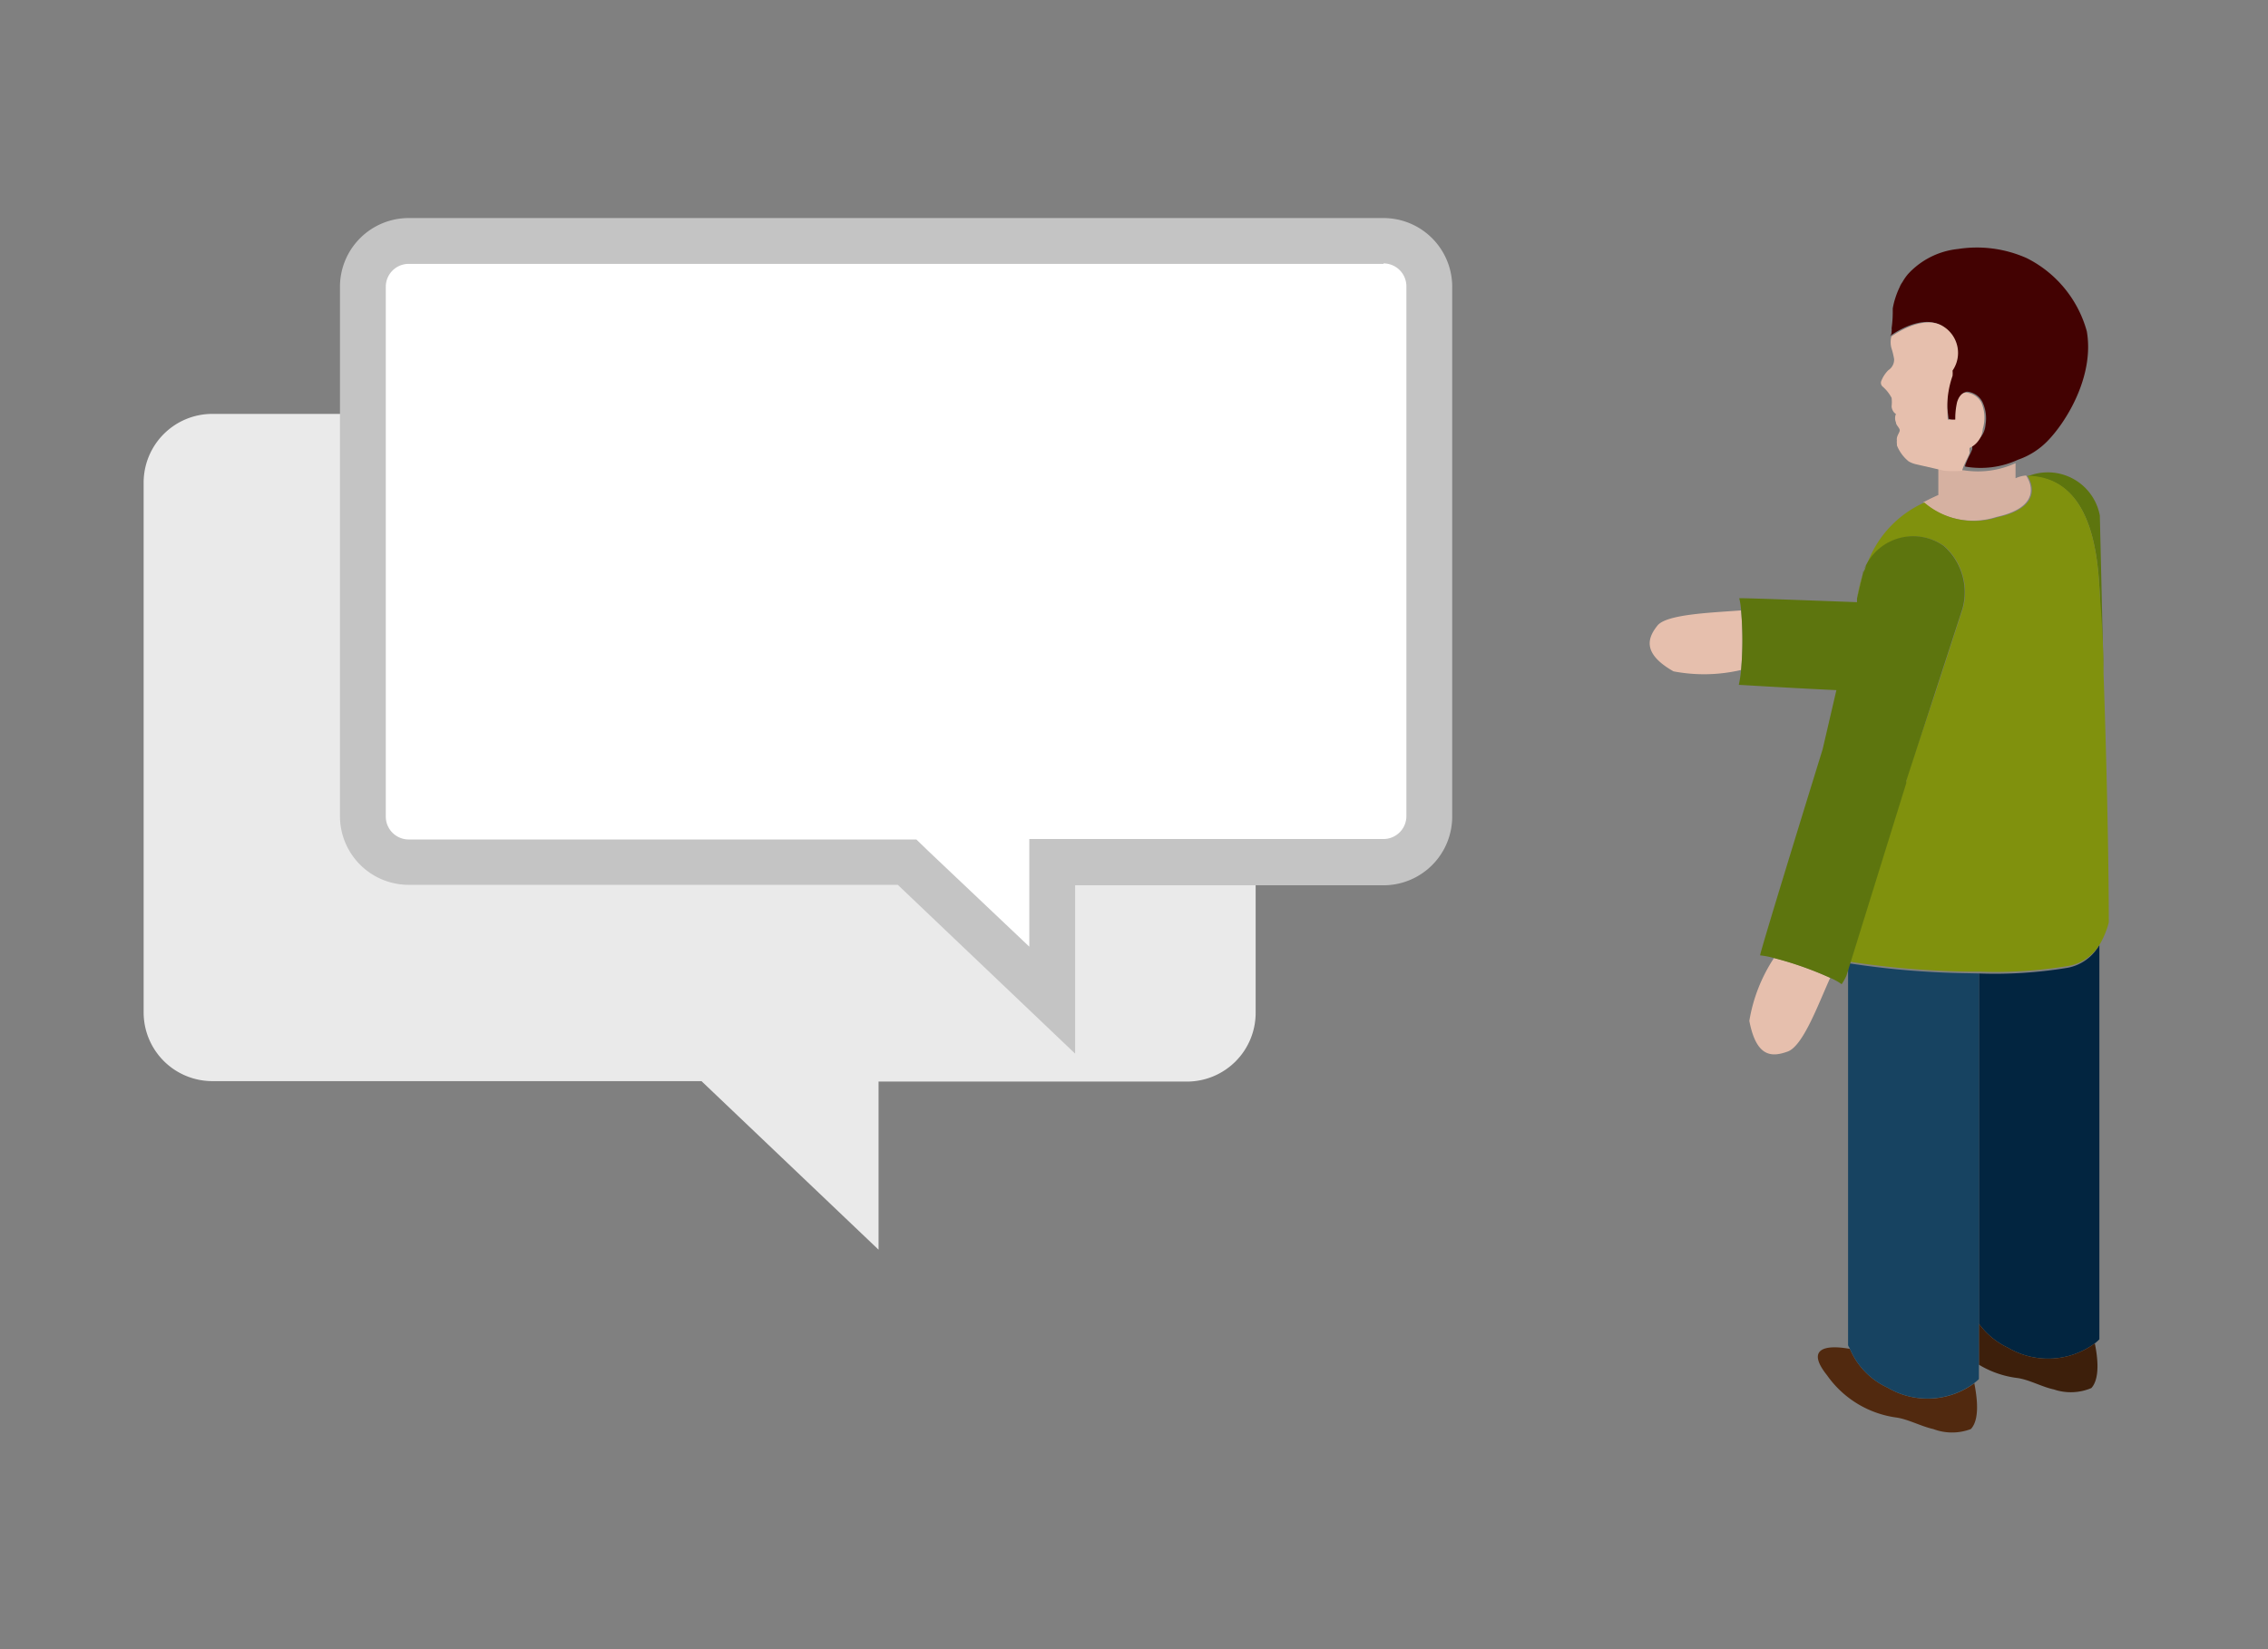 <svg xmlns="http://www.w3.org/2000/svg" width="99" height="72" viewBox="0 0 99 72"><rect x="0" y="0" width="99" height="72" fill="#808080" stroke="none"/><defs><style>.cls-1{fill:#5d750e;}.cls-2{fill:#80910d;}.cls-3{fill:#e6bfad;}.cls-4{fill:#d6b1a1;}.cls-5{fill:#022540;}.cls-6{fill:#51290f;}.cls-7{fill:#3d1f0b;}.cls-8{fill:#174361;}.cls-9{fill:#eaeaea;}.cls-10{fill:#fff;}.cls-11{fill:#c4c4c4;}.cls-12{fill:none;}.cls-13{fill:#430202;}</style></defs><title>アセット 58</title><g id="レイヤー_2" data-name="レイヤー 2"><g id="レイヤー_4" data-name="レイヤー 4"><path class="cls-1" d="M91.66,26c0,.77.11,2,.16,3.4l-.16-6.89a2.31,2.31,0,0,0-3.16-1.71C91.45,20.82,91.58,24.6,91.66,26Z"/><path class="cls-2" d="M88.49,20.77Z"/><path class="cls-3" d="M83.13,12.33a1.59,1.59,0,0,0-.13.22h0A.94.94,0,0,1,83.13,12.33Z"/><path class="cls-4" d="M85.71,20.53h0a4.1,4.1,0,0,1-.8,0l-.3-.07,0,1.15s-.32.14-.66.32a3.33,3.33,0,0,0,3.19.64h0c2.24-.49,1.33-1.77,1.3-1.81h0a1.31,1.31,0,0,0-.46.12v-.66A3.91,3.91,0,0,1,85.71,20.53Z"/><path class="cls-5" d="M90.26,42.25a19.38,19.38,0,0,1-3.88.25V57.79a3.31,3.31,0,0,0,1.27,1.05,3.45,3.45,0,0,0,3.79-.19,1.71,1.71,0,0,0,.2-.18s0-.08,0-.12V41.25A2,2,0,0,1,90.26,42.25Z"/><path class="cls-6" d="M82.39,60.58a3.26,3.26,0,0,1-1.64-1.69c-1.11-.2-1.92,0-1,1.15a4.43,4.43,0,0,0,3.05,1.85c.51.08,1.08.39,1.59.5a2.31,2.31,0,0,0,1.64,0c.4-.43.27-1.39.15-2A3.43,3.43,0,0,1,82.39,60.58Z"/><path class="cls-7" d="M91.44,58.65a3.45,3.45,0,0,1-3.79.19,3.31,3.31,0,0,1-1.27-1.05v1.79a4.23,4.23,0,0,0,1.67.58c.52.07,1.08.39,1.6.5a2.3,2.3,0,0,0,1.64-.06C91.68,60.17,91.56,59.22,91.44,58.65Z"/><path class="cls-8" d="M85.93,42.49a37.32,37.32,0,0,1-5.26-.44V58.71c0,.06.06.12.08.18a3.26,3.26,0,0,0,1.64,1.69,3.43,3.43,0,0,0,3.78-.19c.07-.06.14-.11.21-.18V42.5Z"/><path class="cls-2" d="M81.06,26.13l.25-1.06A7.5,7.5,0,0,0,81.06,26.13Z"/><path class="cls-2" d="M91.82,29.37c0-1.43-.11-2.63-.16-3.4-.08-1.37-.21-5.15-3.16-5.2h0s.94,1.32-1.3,1.81h0A3.33,3.33,0,0,1,84,21.94h0a4.7,4.7,0,0,0-2.53,2.77,2.31,2.31,0,0,1,3.4-.87,2.69,2.69,0,0,1,.82,2.69h0l-1.24,3.81L83.21,34v0l0,.1-2.45,7.89a37.28,37.28,0,0,0,5.21.43h.45a19.38,19.38,0,0,0,3.88-.25,2,2,0,0,0,1.39-1,3.68,3.68,0,0,0,.36-.9C92.05,37.32,91.94,32.73,91.82,29.37Z"/><path class="cls-1" d="M81.37,24.84l-.06.23c0-.13.08-.25.13-.37A.46.46,0,0,0,81.37,24.84Z"/><path class="cls-3" d="M76.36,44.57c.31,1.62,1,1.58,1.67,1.34s1.31-2,1.86-3.22a15,15,0,0,0-2.45-.87A7.07,7.07,0,0,0,76.36,44.57Z"/><path class="cls-3" d="M76,26.65c-1.35.1-3.26.17-3.65.66s-.73,1.19.7,2A7.1,7.1,0,0,0,76,29.25,15,15,0,0,0,76,26.65Z"/><path class="cls-1" d="M84.84,23.83a2.31,2.31,0,0,0-3.4.87c0,.12-.09.24-.13.37l-.25,1.06,0,.16c-2.43-.09-5.07-.19-5.14-.17a3.17,3.17,0,0,1,.08.53,15,15,0,0,1,0,2.6,5.34,5.34,0,0,1-.1.65c.08,0,2.11.13,4.26.23l-.6,2.58s-2.72,8.79-2.73,9a3.68,3.68,0,0,1,.65.13,15,15,0,0,1,2.45.87,2.39,2.39,0,0,1,.46.26,2.32,2.32,0,0,0,.21-.38l.16-.51,2.45-7.89,0-.1v0l1.21-3.7,1.24-3.81h0A2.69,2.69,0,0,0,84.84,23.83Z"/><path class="cls-9" d="M51.81,18.07H9.27a3,3,0,0,0-3,3V44.2a3,3,0,0,0,3,3H30.62l7.73,7.36V47.22H51.81a3,3,0,0,0,3-3V21.1A3,3,0,0,0,51.81,18.07Z"/><path class="cls-10" d="M39.59,37.65H17.84a2,2,0,0,1-2-2V12.52a2,2,0,0,1,2-2H60.39a2,2,0,0,1,2,2V35.63a2,2,0,0,1-2,2H45.93v6Z"/><path class="cls-11" d="M60.39,11.5a1,1,0,0,1,1,1V35.63a1,1,0,0,1-1,1H44.93v4.7L40.57,37.2,40,36.65H17.84a1,1,0,0,1-1-1V12.52a1,1,0,0,1,1-1H60.39m0-2H17.84a3,3,0,0,0-3,3V35.63a3,3,0,0,0,3,3H39.19L46.93,46V38.65H60.39a3,3,0,0,0,3-3V12.52a3,3,0,0,0-3-3Z"/><rect class="cls-12" width="99" height="72"/><path class="cls-13" d="M91.09,14.46a5.08,5.08,0,0,0-2.62-3.19,5.35,5.35,0,0,0-3-.4h0a3.44,3.44,0,0,0-2,.91c-.06.05-.11.11-.17.17a2.26,2.26,0,0,0-.26.37.94.94,0,0,0-.12.22h0a3.43,3.43,0,0,0-.19.48,3,3,0,0,0-.11.45s0,.09,0,.13v.05a5.06,5.06,0,0,1-.05.68.5.5,0,0,1,0,.13c0,.07,0,.14-.07.21h0c.62-.44,1.61-.87,2.28-.43a1.36,1.36,0,0,1,.39,1.92,1.14,1.14,0,0,1,0,.23A4.1,4.1,0,0,0,85,17.83l.06.45c.13.07.33.09.33,0a3.14,3.14,0,0,1,.08-.77h0c.07-.22.2-.39.4-.41a.83.83,0,0,1,.66.44,1.67,1.67,0,0,1,.14,1,1,1,0,0,1-.58.84h0l0,.08a.08.08,0,0,0,0,.05.42.42,0,0,1,0,.1,2.55,2.55,0,0,1-.13.29,3.72,3.72,0,0,0-.18.42s0,0,0,.05,0,0,0,0,0,0,0,0,0,0,0,0h0a3.91,3.91,0,0,0,2.31-.3,3.29,3.29,0,0,0,1.27-.8C90.21,18.41,91.43,16.4,91.09,14.46Z"/><path class="cls-3" d="M86.49,17.58a.83.83,0,0,0-.66-.44c-.2,0-.33.19-.4.41h0a3.14,3.14,0,0,0-.08.77s-.2,0-.33,0L85,17.83a4.1,4.1,0,0,1,.23-1.42,1.14,1.14,0,0,0,0-.23,1.36,1.36,0,0,0-.39-1.92c-.67-.44-1.66,0-2.28.43h0a1,1,0,0,0,0,.5,3.17,3.17,0,0,1,.12.49.55.55,0,0,1-.25.48,1.35,1.35,0,0,0-.32.5.22.22,0,0,0,.06.21,1.7,1.7,0,0,1,.4.5,1.64,1.64,0,0,1,0,.37c0,.12.09.29.19.33a.47.47,0,0,0,0,.37c0,.11.12.2.16.31s-.15.27-.12.47a.88.88,0,0,0,0,.15.15.15,0,0,1,0,.07,1.72,1.72,0,0,0,.51.7,1.13,1.13,0,0,0,.33.13l.92.21.3.07a4.1,4.1,0,0,0,.8,0s0,0,0,0,0,0,0,0,0,0,0,0,0,0,0-.05a3.72,3.72,0,0,1,.18-.42,2.55,2.55,0,0,0,.13-.29.42.42,0,0,0,0-.1.08.08,0,0,1,0-.05l0-.08h0a1,1,0,0,0,.58-.84A1.67,1.67,0,0,0,86.49,17.58Z"/></g></g></svg>